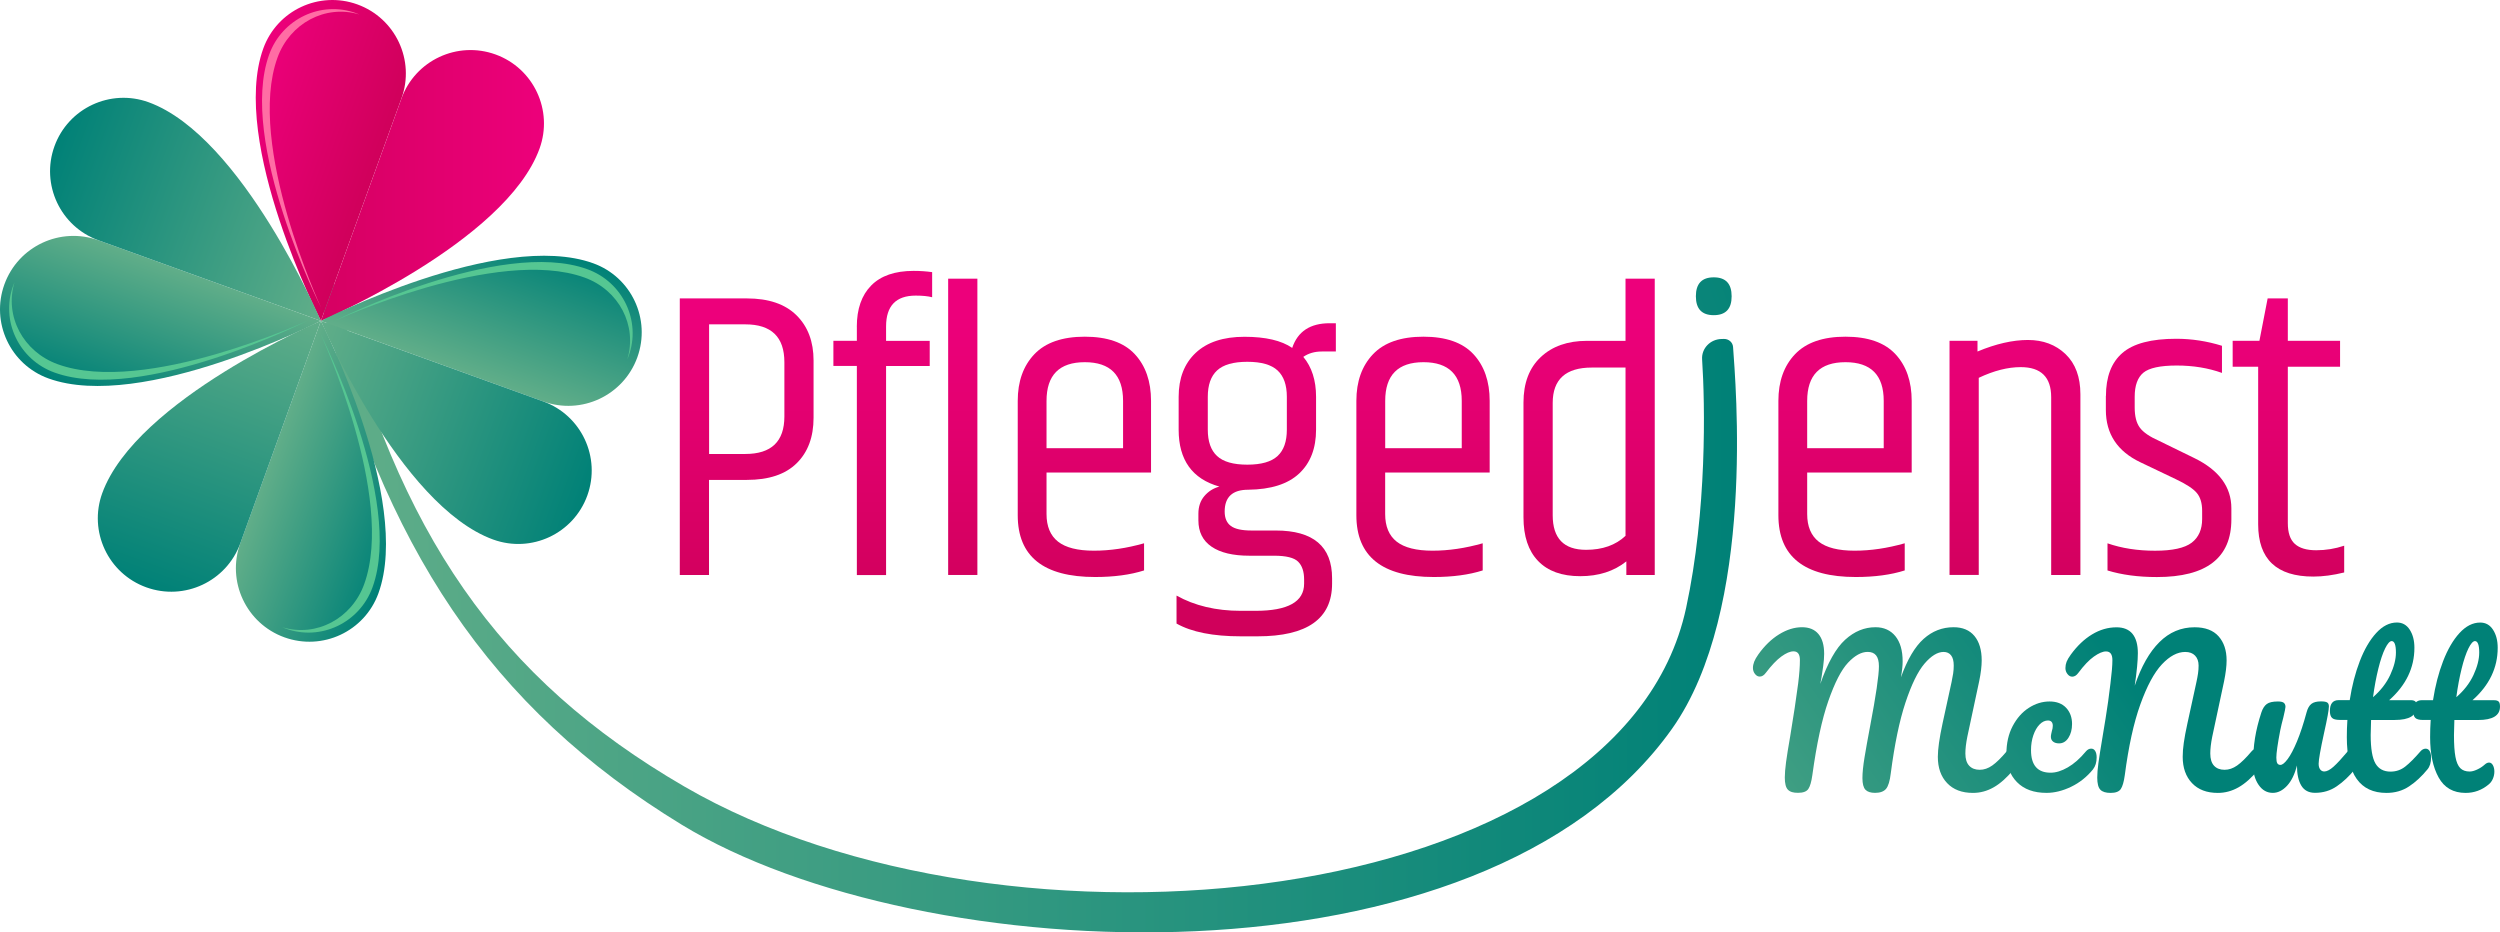 <?xml version="1.0" encoding="utf-8"?>
<!-- Generator: Adobe Illustrator 27.0.0, SVG Export Plug-In . SVG Version: 6.00 Build 0)  -->
<svg version="1.1" id="Ebene_1" xmlns="http://www.w3.org/2000/svg" xmlns:xlink="http://www.w3.org/1999/xlink" x="0px" y="0px"
	 viewBox="0 0 577.46 215.37" enable-background="new 0 0 577.46 215.37" xml:space="preserve">
<g>
	<linearGradient id="SVGID_1_" gradientUnits="userSpaceOnUse" x1="172.488" y1="140.397" x2="172.488" y2="72.654">
		<stop  offset="0" style="stop-color:#D0005B"/>
		<stop  offset="1" style="stop-color:#ED007B"/>
	</linearGradient>
	<path fill="url(#SVGID_1_)" d="M157.04,68.93h15.49c5,0,8.82,1.3,11.45,3.9c2.63,2.6,3.94,6.08,3.94,10.46V96.5
		c0,4.44-1.3,7.94-3.9,10.5c-2.6,2.57-6.43,3.85-11.5,3.85h-8.75v21.96h-6.75V68.93z M181.18,83.66c0-5.83-3.01-8.74-9.03-8.74
		h-8.36v29.94h8.36c6.02,0,9.03-2.88,9.03-8.65V83.66z"/>
	
		<linearGradient id="SVGID_00000017512851179495719920000016986888156107177915_" gradientUnits="userSpaceOnUse" x1="203.902" y1="140.397" x2="203.902" y2="72.654">
		<stop  offset="0" style="stop-color:#D0005B"/>
		<stop  offset="1" style="stop-color:#ED007B"/>
	</linearGradient>
	<path fill="url(#SVGID_00000017512851179495719920000016986888156107177915_)" d="M197.91,75.49c0-4.12,1.11-7.3,3.33-9.55
		c2.22-2.25,5.48-3.37,9.79-3.37c1.52,0,2.95,0.1,4.28,0.29v5.8c-0.95-0.25-2.22-0.38-3.8-0.38c-4.56,0-6.84,2.38-6.84,7.13v3.33
		h10.08v5.8h-10.08v48.29h-6.75V84.52h-5.42v-5.8h5.42V75.49z"/>
	
		<linearGradient id="SVGID_00000029756185427174428030000018409444733389639865_" gradientUnits="userSpaceOnUse" x1="222.389" y1="140.397" x2="222.389" y2="72.654">
		<stop  offset="0" style="stop-color:#D0005B"/>
		<stop  offset="1" style="stop-color:#ED007B"/>
	</linearGradient>
	<path fill="url(#SVGID_00000029756185427174428030000018409444733389639865_)" d="M219.01,64.37h6.75v68.44h-6.75V64.37z"/>
	
		<linearGradient id="SVGID_00000098206852169808021280000003054331575305270184_" gradientUnits="userSpaceOnUse" x1="250.477" y1="140.397" x2="250.477" y2="72.654">
		<stop  offset="0" style="stop-color:#D0005B"/>
		<stop  offset="1" style="stop-color:#ED007B"/>
	</linearGradient>
	<path fill="url(#SVGID_00000098206852169808021280000003054331575305270184_)" d="M235.08,119.02V92.6c0-4.5,1.28-8.09,3.85-10.79
		c2.57-2.69,6.45-4.04,11.64-4.04c5.2,0,9.04,1.35,11.55,4.04c2.5,2.69,3.75,6.29,3.75,10.79v16.54h-24.14v9.6
		c0,2.85,0.89,4.98,2.66,6.37c1.77,1.39,4.53,2.09,8.27,2.09c3.74,0,7.6-0.57,11.6-1.71v6.27c-3.17,1.01-6.94,1.52-11.31,1.52
		C241.03,133.28,235.08,128.53,235.08,119.02z M241.73,103.53h17.68V92.6c0-5.96-2.95-8.94-8.84-8.94s-8.84,2.98-8.84,8.94V103.53z"
		/>
	
		<linearGradient id="SVGID_00000078735369024312806940000018134020285010753667_" gradientUnits="userSpaceOnUse" x1="290.16" y1="140.397" x2="290.16" y2="72.654">
		<stop  offset="0" style="stop-color:#D0005B"/>
		<stop  offset="1" style="stop-color:#ED007B"/>
	</linearGradient>
	<path fill="url(#SVGID_00000078735369024312806940000018134020285010753667_)" d="M308.55,81.19h-3.23c-1.65,0-3.07,0.41-4.28,1.24
		c1.96,2.34,2.95,5.42,2.95,9.22v7.6c0,4.31-1.3,7.68-3.9,10.12c-2.6,2.44-6.53,3.69-11.79,3.75c-3.61,0-5.42,1.68-5.42,5.04
		c0,1.52,0.48,2.63,1.43,3.33c0.95,0.7,2.53,1.05,4.75,1.05h5.61c8.68,0,13.02,3.68,13.02,11.03v1.24c0,8.11-5.74,12.17-17.2,12.17
		h-3.9c-6.4,0-11.34-0.98-14.83-2.95v-6.46c4.18,2.34,9.12,3.52,14.83,3.52h3.42c7.48,0,11.22-2.09,11.22-6.27v-0.95
		c0-1.84-0.46-3.22-1.38-4.13c-0.92-0.92-2.77-1.38-5.56-1.38h-5.7c-3.8,0-6.72-0.7-8.74-2.09c-2.03-1.39-3.04-3.42-3.04-6.08v-1.52
		c0-1.65,0.46-3.01,1.38-4.09c0.92-1.08,2.07-1.81,3.47-2.19c-6.27-1.77-9.41-6.15-9.41-13.12v-7.6c0-4.31,1.31-7.7,3.94-10.17
		c2.63-2.47,6.38-3.71,11.26-3.71c4.88,0,8.55,0.86,11.03,2.57c1.27-3.8,4.15-5.7,8.65-5.7h1.43V81.19z M297.24,99.25v-7.6
		c0-2.72-0.71-4.75-2.14-6.08c-1.43-1.33-3.75-2-6.99-2c-3.23,0-5.56,0.67-6.99,2c-1.43,1.33-2.14,3.36-2.14,6.08v7.6
		c0,2.73,0.71,4.75,2.14,6.08c1.43,1.33,3.75,2,6.99,2c3.23,0,5.56-0.67,6.99-2C296.53,104.01,297.24,101.98,297.24,99.25z"/>
	
		<linearGradient id="SVGID_00000047047474462407494660000007452559567355816066_" gradientUnits="userSpaceOnUse" x1="328.703" y1="140.397" x2="328.703" y2="72.654">
		<stop  offset="0" style="stop-color:#D0005B"/>
		<stop  offset="1" style="stop-color:#ED007B"/>
	</linearGradient>
	<path fill="url(#SVGID_00000047047474462407494660000007452559567355816066_)" d="M313.3,119.02V92.6c0-4.5,1.28-8.09,3.85-10.79
		c2.57-2.69,6.45-4.04,11.64-4.04c5.2,0,9.04,1.35,11.55,4.04c2.5,2.69,3.75,6.29,3.75,10.79v16.54h-24.14v9.6
		c0,2.85,0.89,4.98,2.66,6.37c1.77,1.39,4.53,2.09,8.27,2.09c3.74,0,7.6-0.57,11.6-1.71v6.27c-3.17,1.01-6.94,1.52-11.31,1.52
		C319.26,133.28,313.3,128.53,313.3,119.02z M319.96,103.53h17.68V92.6c0-5.96-2.95-8.94-8.84-8.94s-8.84,2.98-8.84,8.94V103.53z"/>
	
		<linearGradient id="SVGID_00000000921429817568864580000015891894213351992218_" gradientUnits="userSpaceOnUse" x1="367.055" y1="140.397" x2="367.055" y2="72.654">
		<stop  offset="0" style="stop-color:#D0005B"/>
		<stop  offset="1" style="stop-color:#ED007B"/>
	</linearGradient>
	<path fill="url(#SVGID_00000000921429817568864580000015891894213351992218_)" d="M375.47,64.37h6.75v68.44h-6.56v-3.14
		c-2.85,2.28-6.4,3.42-10.65,3.42c-4.25,0-7.49-1.17-9.74-3.52c-2.25-2.34-3.37-5.7-3.37-10.08V92.98c0-4.5,1.33-8,3.99-10.5
		c2.66-2.5,6.21-3.75,10.65-3.75h8.93V64.37z M375.47,84.9h-7.79c-6.02,0-9.03,2.73-9.03,8.17v25.95c0,5.32,2.57,7.98,7.7,7.98
		c3.8,0,6.84-1.08,9.12-3.23V84.9z"/>
	
		<linearGradient id="SVGID_00000155142145876898291540000007700750238366280620_" gradientUnits="userSpaceOnUse" x1="165.063" y1="152.073" x2="417.789" y2="60.476">
		<stop  offset="0" style="stop-color:#61AE89"/>
		<stop  offset="1" style="stop-color:#008177"/>
	</linearGradient>
	<path fill="url(#SVGID_00000155142145876898291540000007700750238366280620_)" d="M395.85,72.8c-2.76,0-4.13-1.46-4.13-4.37
		c0-2.91,1.38-4.37,4.13-4.37c2.76,0,4.13,1.46,4.13,4.37C399.99,71.34,398.61,72.8,395.85,72.8z"/>
	
		<linearGradient id="SVGID_00000098180352523571456090000001869337896903424181_" gradientUnits="userSpaceOnUse" x1="426.175" y1="140.397" x2="426.175" y2="72.654">
		<stop  offset="0" style="stop-color:#D0005B"/>
		<stop  offset="1" style="stop-color:#ED007B"/>
	</linearGradient>
	<path fill="url(#SVGID_00000098180352523571456090000001869337896903424181_)" d="M410.78,119.02V92.6c0-4.5,1.28-8.09,3.85-10.79
		c2.57-2.69,6.45-4.04,11.64-4.04c5.2,0,9.04,1.35,11.55,4.04c2.5,2.69,3.75,6.29,3.75,10.79v16.54h-24.14v9.6
		c0,2.85,0.89,4.98,2.66,6.37c1.77,1.39,4.53,2.09,8.27,2.09c3.74,0,7.6-0.57,11.6-1.71v6.27c-3.17,1.01-6.94,1.52-11.31,1.52
		C416.73,133.28,410.78,128.53,410.78,119.02z M417.43,103.53h17.68V92.6c0-5.96-2.95-8.94-8.84-8.94s-8.84,2.98-8.84,8.94V103.53z"
		/>
	
		<linearGradient id="SVGID_00000140737343347166719550000013574588475859066010_" gradientUnits="userSpaceOnUse" x1="465.43" y1="140.397" x2="465.43" y2="72.654">
		<stop  offset="0" style="stop-color:#D0005B"/>
		<stop  offset="1" style="stop-color:#ED007B"/>
	</linearGradient>
	<path fill="url(#SVGID_00000140737343347166719550000013574588475859066010_)" d="M456.78,81.19c4.24-1.77,8.13-2.66,11.64-2.66
		s6.42,1.09,8.7,3.28c2.28,2.19,3.42,5.28,3.42,9.27v41.73h-6.75V91.74c0-4.62-2.34-6.94-7.03-6.94c-2.98,0-6.21,0.82-9.7,2.47
		v45.53h-6.75V78.72h6.46V81.19z"/>
	
		<linearGradient id="SVGID_00000036974312509010299330000013710655320226440336_" gradientUnits="userSpaceOnUse" x1="500.932" y1="140.397" x2="500.932" y2="72.654">
		<stop  offset="0" style="stop-color:#D0005B"/>
		<stop  offset="1" style="stop-color:#ED007B"/>
	</linearGradient>
	<path fill="url(#SVGID_00000036974312509010299330000013710655320226440336_)" d="M486.44,91.46c0-4.43,1.27-7.75,3.8-9.93
		c2.53-2.19,6.68-3.28,12.45-3.28c3.55,0,7.07,0.54,10.55,1.62v6.27c-3.17-1.14-6.65-1.71-10.46-1.71c-3.8,0-6.37,0.56-7.7,1.66
		c-1.33,1.11-2,2.96-2,5.56v2.47c0,2.03,0.39,3.58,1.19,4.66c0.79,1.08,2.27,2.09,4.42,3.04l8.17,3.99c5.7,2.79,8.55,6.65,8.55,11.6
		v2.57c0,8.87-5.74,13.31-17.2,13.31c-4.31,0-8.11-0.51-11.41-1.52v-6.27c3.29,1.14,6.95,1.71,10.98,1.71
		c4.02,0,6.84-0.62,8.46-1.85c1.62-1.24,2.42-3.06,2.42-5.47v-1.9c0-1.77-0.41-3.15-1.24-4.13c-0.82-0.98-2.44-2.04-4.85-3.18
		l-8.17-3.9c-5.32-2.53-7.98-6.56-7.98-12.07V91.46z"/>
	
		<linearGradient id="SVGID_00000062896625130712599150000012437570548999053989_" gradientUnits="userSpaceOnUse" x1="528.591" y1="140.397" x2="528.591" y2="72.654">
		<stop  offset="0" style="stop-color:#D0005B"/>
		<stop  offset="1" style="stop-color:#ED007B"/>
	</linearGradient>
	<path fill="url(#SVGID_00000062896625130712599150000012437570548999053989_)" d="M528.45,68.93v9.79h12.07v5.99h-12.07v36.12
		c0,2.22,0.54,3.82,1.62,4.8c1.08,0.98,2.72,1.47,4.94,1.47c2.22,0,4.37-0.35,6.46-1.05v6.18c-2.54,0.63-4.91,0.95-7.13,0.95
		c-8.49,0-12.74-4.02-12.74-12.07v-36.4h-5.89v-5.99h6.18l1.9-9.79H528.45z"/>
	
		<linearGradient id="SVGID_00000075121919790167352110000003362852166541440703_" gradientUnits="userSpaceOnUse" x1="73.615" y1="140.316" x2="401.214" y2="140.316">
		<stop  offset="0" style="stop-color:#61AE89"/>
		<stop  offset="1" style="stop-color:#008177"/>
	</linearGradient>
	<path fill="url(#SVGID_00000075121919790167352110000003362852166541440703_)" d="M157.46,190.49
		c-44.35-27.07-68.86-64.13-83.78-122.77c-0.27-1.07,0.41-2.15,1.52-2.41v0c1.1-0.25,2.2,0.4,2.47,1.46
		c14.44,56.54,37.32,89.88,80.38,114.89c74.7,43.39,216.38,28.65,231.42-41.26c4.82-22.39,4.38-46.97,3.69-57.39
		c-0.17-2.54,1.91-4.69,4.55-4.71l0.53-0.01c1.09-0.01,2,0.8,2.07,1.86c0.5,7.64,5.41,60.66-14.09,88.17
		C342.61,229.83,212.59,224.15,157.46,190.49z"/>
	<g>
		
			<linearGradient id="SVGID_00000179615000801667827360000004221953570655011249_" gradientUnits="userSpaceOnUse" x1="39.311" y1="-60.931" x2="39.311" y2="-94.863" gradientTransform="matrix(0.341 -0.94 0.94 0.341 130.209 98.17)">
			<stop  offset="2.011505e-04" style="stop-color:#D0005B"/>
			<stop  offset="1" style="stop-color:#ED007B"/>
		</linearGradient>
		<path fill="url(#SVGID_00000179615000801667827360000004221953570655011249_)" d="M82.55,1.02c-8.81-3.19-18.54,1.36-21.73,10.17
			c-7.85,21.68,13.3,62.92,13.3,62.92l18.61-51.37C95.92,13.94,91.36,4.21,82.55,1.02z"/>
		
			<linearGradient id="SVGID_00000169558546331029197890000014434632670908445058_" gradientUnits="userSpaceOnUse" x1="60.87" y1="42.837" x2="126.117" y2="42.837">
			<stop  offset="2.011505e-04" style="stop-color:#D0005B"/>
			<stop  offset="1" style="stop-color:#ED007B"/>
		</linearGradient>
		<path fill="url(#SVGID_00000169558546331029197890000014434632670908445058_)" d="M124.63,34.31c3.19-8.81-1.36-18.54-10.17-21.73
			c-8.81-3.19-18.54,1.36-21.73,10.17L74.12,74.12C74.12,74.12,116.78,55.98,124.63,34.31z"/>
		<g>
			<path fill="#FF6DA4" d="M64.1,13.3c2.87-7.93,11.06-12.33,18.93-9.95c-0.26-0.11-0.53-0.22-0.8-0.32
				c-8.1-2.93-17.08,1.34-20.05,9.55c-7.32,20.2,11.99,58.48,11.99,58.48S56.78,33.5,64.1,13.3z"/>
		</g>
		
			<linearGradient id="SVGID_00000083080194856265248410000002416382874095373478_" gradientUnits="userSpaceOnUse" x1="406.973" y1="-201.784" x2="406.973" y2="-235.716" gradientTransform="matrix(-0.341 0.94 -0.94 -0.341 10.813 -343.589)">
			<stop  offset="0" style="stop-color:#61AE89"/>
			<stop  offset="1" style="stop-color:#008177"/>
		</linearGradient>
		<path fill="url(#SVGID_00000083080194856265248410000002416382874095373478_)" d="M65.68,147.21c8.81,3.19,18.54-1.36,21.73-10.17
			c7.85-21.68-13.3-62.92-13.3-62.92l-18.61,51.37C52.32,134.29,56.87,144.02,65.68,147.21z"/>
		
			<linearGradient id="SVGID_00000049188970552527014010000000026565405092712329_" gradientUnits="userSpaceOnUse" x1="371.173" y1="-184.818" x2="442.773" y2="-184.818" gradientTransform="matrix(-0.341 0.94 -0.94 -0.341 10.813 -343.589)">
			<stop  offset="0" style="stop-color:#61AE89"/>
			<stop  offset="1" style="stop-color:#008177"/>
		</linearGradient>
		<path fill="url(#SVGID_00000049188970552527014010000000026565405092712329_)" d="M23.61,113.93
			c-3.19,8.81,1.36,18.54,10.17,21.73c8.81,3.19,18.54-1.36,21.73-10.17l18.61-51.37C74.12,74.12,31.46,92.25,23.61,113.93z"/>
		<g>
			<path fill="#55C692" d="M84.12,134.94c-2.87,7.93-11.04,12.32-18.92,9.94c0.26,0.11,0.53,0.22,0.8,0.32
				c8.1,2.93,17.08-1.34,20.05-9.55c7.32-20.2-11.99-58.48-11.99-58.48S91.43,114.74,84.12,134.94z"/>
		</g>
		
			<linearGradient id="SVGID_00000114754172797367921280000015002145144874830777_" gradientUnits="userSpaceOnUse" x1="242.818" y1="1.722" x2="242.818" y2="-32.21" gradientTransform="matrix(0.94 0.341 -0.341 0.94 -119.937 1.99)">
			<stop  offset="0" style="stop-color:#61AE89"/>
			<stop  offset="1" style="stop-color:#008177"/>
		</linearGradient>
		<path fill="url(#SVGID_00000114754172797367921280000015002145144874830777_)" d="M147.21,82.55c3.19-8.81-1.36-18.54-10.17-21.73
			c-21.68-7.85-62.92,13.3-62.92,13.3l51.37,18.61C134.29,95.92,144.02,91.36,147.21,82.55z"/>
		
			<linearGradient id="SVGID_00000147925827416018627470000001138609399739447938_" gradientUnits="userSpaceOnUse" x1="207.018" y1="18.688" x2="278.618" y2="18.688" gradientTransform="matrix(0.94 0.341 -0.341 0.94 -119.937 1.99)">
			<stop  offset="0" style="stop-color:#61AE89"/>
			<stop  offset="1" style="stop-color:#008177"/>
		</linearGradient>
		<path fill="url(#SVGID_00000147925827416018627470000001138609399739447938_)" d="M113.93,124.63
			c8.81,3.19,18.54-1.36,21.73-10.17c3.19-8.81-1.36-18.54-10.17-21.73L74.12,74.12C74.12,74.12,92.25,116.78,113.93,124.63z"/>
		<g>
			<path fill="#55C692" d="M135.01,64.11c7.93,2.87,12.25,11.04,9.88,18.92c0.11-0.26,0.22-0.53,0.32-0.8
				c2.93-8.1-1.34-17.08-9.55-20.05c-20.2-7.32-58.48,11.99-58.48,11.99S114.81,56.8,135.01,64.11z"/>
		</g>
		
			<linearGradient id="SVGID_00000087380504084091740180000007401682557558530961_" gradientUnits="userSpaceOnUse" x1="203.466" y1="-264.438" x2="203.466" y2="-298.37" gradientTransform="matrix(-0.94 -0.341 0.341 -0.94 321.822 -117.406)">
			<stop  offset="0" style="stop-color:#61AE89"/>
			<stop  offset="1" style="stop-color:#008177"/>
		</linearGradient>
		<path fill="url(#SVGID_00000087380504084091740180000007401682557558530961_)" d="M1.02,65.68c-3.19,8.81,1.36,18.54,10.17,21.73
			c21.68,7.85,62.92-13.3,62.92-13.3L22.75,55.51C13.94,52.32,4.21,56.87,1.02,65.68z"/>
		
			<linearGradient id="SVGID_00000080889233305768275060000015302270077373094304_" gradientUnits="userSpaceOnUse" x1="167.666" y1="-247.472" x2="239.266" y2="-247.472" gradientTransform="matrix(-0.94 -0.341 0.341 -0.94 321.822 -117.406)">
			<stop  offset="0" style="stop-color:#61AE89"/>
			<stop  offset="1" style="stop-color:#008177"/>
		</linearGradient>
		<path fill="url(#SVGID_00000080889233305768275060000015302270077373094304_)" d="M34.31,23.61c-8.81-3.19-18.54,1.36-21.73,10.17
			c-3.19,8.81,1.36,18.54,10.17,21.73l51.37,18.61C74.12,74.12,55.98,31.46,34.31,23.61z"/>
		<g>
			<path fill="#55C692" d="M13.33,84.13C5.39,81.26,0.98,73.08,3.35,65.2c-0.11,0.26-0.22,0.53-0.32,0.8
				c-2.93,8.1,1.34,17.08,9.55,20.05c20.2,7.32,58.48-11.99,58.48-11.99S33.52,91.45,13.33,84.13z"/>
		</g>
	</g>
	<g>
		
			<linearGradient id="SVGID_00000096038501750306009250000009091864932644829626_" gradientUnits="userSpaceOnUse" x1="377.4" y1="205.849" x2="476.117" y2="135.392">
			<stop  offset="0" style="stop-color:#61AE89"/>
			<stop  offset="1" style="stop-color:#008177"/>
		</linearGradient>
		<path fill="url(#SVGID_00000096038501750306009250000009091864932644829626_)" d="M412.98,182.41c-0.48-0.49-0.72-1.43-0.72-2.8
			c0-0.93,0.1-2.12,0.29-3.57c0.19-1.45,0.52-3.45,0.96-5.99c0.78-4.69,1.39-8.76,1.84-12.2c0.27-2.15,0.4-3.95,0.4-5.38
			c0-1.35-0.49-2.02-1.48-2.02c-0.78,0-1.71,0.4-2.8,1.19c-1.09,0.79-2.29,2.06-3.61,3.79c-0.42,0.57-0.88,0.85-1.39,0.85
			c-0.42,0-0.78-0.2-1.1-0.61c-0.31-0.4-0.47-0.86-0.47-1.37c0-0.48,0.1-0.96,0.29-1.46c0.19-0.49,0.52-1.05,0.96-1.68
			c1.43-2,3.03-3.55,4.8-4.64s3.53-1.64,5.29-1.64c1.64,0,2.91,0.52,3.79,1.57c0.88,1.05,1.32,2.57,1.32,4.57
			c0,0.81-0.07,1.76-0.22,2.85c-0.15,1.09-0.29,1.98-0.4,2.67s-0.21,1.17-0.27,1.43c1.7-4.87,3.62-8.27,5.74-10.2
			c2.12-1.93,4.45-2.89,7-2.89c1.94,0,3.48,0.69,4.6,2.06c1.12,1.38,1.68,3.32,1.68,5.83c0,0.99-0.13,2.21-0.4,3.68
			c1.5-4.13,3.24-7.09,5.25-8.88c2-1.79,4.3-2.69,6.91-2.69c2.09,0,3.7,0.67,4.82,2.02s1.68,3.23,1.68,5.65
			c0,1.32-0.19,2.91-0.58,4.8l-2.74,12.83c-0.3,1.5-0.45,2.78-0.45,3.86c0,1.26,0.29,2.2,0.88,2.83s1.4,0.94,2.44,0.94
			c0.99,0,1.95-0.33,2.89-0.99c0.94-0.66,2.05-1.75,3.34-3.27c0.36-0.42,0.76-0.63,1.21-0.63c0.39,0,0.69,0.18,0.92,0.54
			s0.34,0.85,0.34,1.48c0,1.17-0.28,2.09-0.85,2.78c-1.55,1.88-3.09,3.26-4.62,4.13c-1.52,0.87-3.12,1.3-4.8,1.3
			c-2.54,0-4.53-0.75-5.96-2.26c-1.44-1.51-2.15-3.53-2.15-6.08c0-1.76,0.36-4.32,1.08-7.67l1.79-8.21
			c0.06-0.27,0.16-0.75,0.31-1.43c0.15-0.69,0.27-1.34,0.36-1.95c0.09-0.61,0.13-1.22,0.13-1.82c0-1.05-0.2-1.83-0.61-2.35
			c-0.4-0.52-0.98-0.79-1.73-0.79c-1.41,0-2.88,0.91-4.42,2.71c-1.54,1.81-3,4.81-4.39,8.99c-1.39,4.19-2.52,9.63-3.39,16.32
			c-0.21,1.79-0.58,3-1.1,3.61c-0.52,0.61-1.37,0.92-2.53,0.92c-1.02,0-1.76-0.24-2.22-0.72c-0.46-0.48-0.7-1.38-0.7-2.69
			c0-1.23,0.16-2.83,0.49-4.82c0.33-1.99,0.75-4.33,1.26-7.02c1.38-7.23,2.06-11.9,2.06-13.99c0-1.14-0.22-1.97-0.65-2.51
			c-0.43-0.54-1.08-0.81-1.95-0.81c-1.46,0-2.97,0.83-4.53,2.49s-3.07,4.6-4.55,8.83c-1.48,4.23-2.71,9.95-3.7,17.15
			c-0.21,1.52-0.52,2.59-0.92,3.18c-0.4,0.6-1.19,0.9-2.35,0.9C414.25,183.15,413.46,182.91,412.98,182.41z"/>
		
			<linearGradient id="SVGID_00000006699039795344801900000014470206920161702044_" gradientUnits="userSpaceOnUse" x1="394.183" y1="229.363" x2="492.9" y2="158.906">
			<stop  offset="0" style="stop-color:#61AE89"/>
			<stop  offset="1" style="stop-color:#008177"/>
		</linearGradient>
		<path fill="url(#SVGID_00000006699039795344801900000014470206920161702044_)" d="M465.89,180.66c-1.63-1.66-2.44-3.85-2.44-6.57
			c0-2.42,0.48-4.54,1.44-6.37c0.96-1.82,2.2-3.23,3.72-4.21s3.12-1.48,4.8-1.48c1.64,0,2.92,0.49,3.83,1.46
			c0.91,0.97,1.37,2.22,1.37,3.74c0,1.26-0.28,2.32-0.83,3.18c-0.55,0.87-1.28,1.3-2.17,1.3c-0.57,0-1.02-0.13-1.37-0.4
			c-0.34-0.27-0.52-0.64-0.52-1.12c0-0.21,0.03-0.45,0.09-0.72c0.06-0.27,0.1-0.46,0.13-0.58c0.15-0.45,0.22-0.87,0.22-1.26
			c0-0.39-0.1-0.69-0.29-0.9c-0.2-0.21-0.47-0.31-0.83-0.31c-0.69,0-1.33,0.31-1.93,0.92c-0.6,0.61-1.08,1.44-1.44,2.49
			c-0.36,1.05-0.54,2.2-0.54,3.45c0,3.47,1.51,5.2,4.53,5.2c1.23,0,2.55-0.41,3.97-1.23c1.42-0.82,2.82-2.05,4.19-3.7
			c0.36-0.42,0.76-0.63,1.21-0.63c0.39,0,0.7,0.18,0.92,0.54c0.22,0.36,0.34,0.85,0.34,1.48c0,1.14-0.29,2.06-0.85,2.78
			c-1.41,1.73-3.09,3.07-5.04,4.01s-3.85,1.41-5.67,1.41C469.8,183.15,467.52,182.32,465.89,180.66z"/>
		
			<linearGradient id="SVGID_00000150094629972373586710000012160720764012169398_" gradientUnits="userSpaceOnUse" x1="399.136" y1="236.302" x2="497.853" y2="165.845">
			<stop  offset="0" style="stop-color:#61AE89"/>
			<stop  offset="1" style="stop-color:#008177"/>
		</linearGradient>
		<path fill="url(#SVGID_00000150094629972373586710000012160720764012169398_)" d="M485.15,182.41c-0.48-0.49-0.72-1.43-0.72-2.8
			c0-0.93,0.09-2.05,0.27-3.36c0.18-1.32,0.49-3.3,0.94-5.96c0.06-0.36,0.3-1.82,0.72-4.37c0.42-2.56,0.79-5.24,1.12-8.05
			c0.3-2.39,0.45-4.18,0.45-5.38c0-1.35-0.49-2.02-1.48-2.02c-0.75,0-1.68,0.4-2.8,1.19c-1.12,0.79-2.32,2.06-3.61,3.79
			c-0.42,0.57-0.88,0.85-1.39,0.85c-0.42,0-0.78-0.2-1.1-0.61c-0.31-0.4-0.47-0.86-0.47-1.37c0-0.51,0.09-0.99,0.27-1.46
			c0.18-0.46,0.51-1.02,0.99-1.68c1.46-2,3.09-3.55,4.89-4.64s3.68-1.64,5.65-1.64c1.64,0,2.88,0.51,3.7,1.52
			c0.82,1.02,1.23,2.5,1.23,4.44c0,1.73-0.24,4.25-0.72,7.53c1.49-4.42,3.39-7.78,5.7-10.07c2.3-2.29,5.01-3.43,8.12-3.43
			c2.45,0,4.3,0.69,5.54,2.08c1.24,1.39,1.86,3.25,1.86,5.58c0,1.32-0.2,2.91-0.58,4.8l-2.74,12.83c-0.3,1.5-0.45,2.78-0.45,3.86
			c0,1.26,0.29,2.2,0.87,2.83s1.4,0.94,2.44,0.94c0.99,0,1.95-0.33,2.89-0.99c0.94-0.66,2.06-1.75,3.34-3.27
			c0.36-0.42,0.76-0.63,1.21-0.63c0.39,0,0.7,0.18,0.92,0.54c0.22,0.36,0.34,0.85,0.34,1.48c0,1.17-0.29,2.09-0.85,2.78
			c-1.55,1.88-3.09,3.26-4.62,4.13c-1.53,0.87-3.12,1.3-4.8,1.3c-2.54,0-4.53-0.75-5.96-2.26c-1.43-1.51-2.15-3.53-2.15-6.08
			c0-0.99,0.08-2.06,0.25-3.23c0.16-1.17,0.44-2.65,0.83-4.44l1.79-8.21c0.06-0.27,0.16-0.75,0.31-1.43s0.27-1.34,0.36-1.95
			c0.09-0.61,0.13-1.22,0.13-1.82c0-0.96-0.27-1.72-0.81-2.29c-0.54-0.57-1.3-0.85-2.29-0.85c-1.79,0-3.59,0.96-5.38,2.87
			c-1.79,1.91-3.45,5-4.98,9.26c-1.53,4.26-2.72,9.71-3.59,16.35c-0.21,1.52-0.52,2.59-0.92,3.18c-0.4,0.6-1.19,0.9-2.35,0.9
			C486.42,183.15,485.62,182.91,485.15,182.41z"/>
		
			<linearGradient id="SVGID_00000173883245157308012250000001859268744862078091_" gradientUnits="userSpaceOnUse" x1="413.524" y1="256.461" x2="512.241" y2="186.004">
			<stop  offset="0" style="stop-color:#61AE89"/>
			<stop  offset="1" style="stop-color:#008177"/>
		</linearGradient>
		<path fill="url(#SVGID_00000173883245157308012250000001859268744862078091_)" d="M521.7,181.29c-0.85-1.24-1.28-2.79-1.28-4.64
			c0-2.24,0.15-4.3,0.45-6.17c0.3-1.87,0.79-3.85,1.48-5.94c0.3-0.9,0.72-1.54,1.25-1.93s1.39-0.58,2.56-0.58
			c0.66,0,1.11,0.1,1.37,0.31c0.25,0.21,0.38,0.52,0.38,0.94c0,0.24-0.17,1.05-0.49,2.42c-0.3,1.11-0.54,2.11-0.72,3
			c-0.6,3.14-0.9,5.23-0.9,6.28c0,0.63,0.07,1.07,0.22,1.32c0.15,0.25,0.39,0.38,0.72,0.38c0.45,0,1.01-0.45,1.68-1.35
			c0.67-0.9,1.39-2.26,2.15-4.08c0.76-1.82,1.5-4.07,2.22-6.73c0.24-0.9,0.61-1.54,1.1-1.93s1.23-0.58,2.22-0.58
			c0.69,0,1.17,0.08,1.43,0.25c0.27,0.17,0.4,0.47,0.4,0.92c0,0.75-0.37,2.8-1.12,6.14c-0.84,3.83-1.25,6.19-1.25,7.09
			c0,0.57,0.12,1.01,0.36,1.32c0.24,0.31,0.55,0.47,0.94,0.47c0.6,0,1.31-0.37,2.13-1.1c0.82-0.73,1.92-1.92,3.3-3.56
			c0.36-0.42,0.76-0.63,1.21-0.63c0.39,0,0.7,0.18,0.92,0.54c0.22,0.36,0.34,0.85,0.34,1.48c0,1.2-0.28,2.12-0.85,2.78
			c-1.29,1.58-2.67,2.89-4.15,3.9c-1.48,1.02-3.16,1.52-5.04,1.52c-1.43,0-2.49-0.55-3.16-1.66c-0.67-1.11-1.01-2.66-1.01-4.66
			c-0.51,2.03-1.27,3.59-2.29,4.69c-1.02,1.09-2.11,1.64-3.27,1.64C523.65,183.15,522.55,182.53,521.7,181.29z"/>
		
			<linearGradient id="SVGID_00000110470668478949365300000015126098369578666677_" gradientUnits="userSpaceOnUse" x1="416.664" y1="260.861" x2="515.381" y2="190.404">
			<stop  offset="0" style="stop-color:#61AE89"/>
			<stop  offset="1" style="stop-color:#008177"/>
		</linearGradient>
		<path fill="url(#SVGID_00000110470668478949365300000015126098369578666677_)" d="M561.2,173.47c0.22,0.36,0.34,0.85,0.34,1.48
			c0,1.2-0.29,2.12-0.85,2.78c-1.29,1.58-2.69,2.89-4.21,3.9c-1.52,1.02-3.27,1.52-5.25,1.52c-6.1,0-9.15-4.29-9.15-12.87
			c0-1.32,0.04-2.65,0.13-3.99h-1.75c-0.9,0-1.5-0.16-1.82-0.49s-0.47-0.85-0.47-1.57c0-1.67,0.67-2.51,2.02-2.51h2.56
			c0.51-3.29,1.28-6.29,2.33-9.01c1.05-2.72,2.31-4.89,3.79-6.5c1.48-1.61,3.07-2.42,4.78-2.42c1.26,0,2.24,0.55,2.96,1.66
			c0.72,1.11,1.08,2.5,1.08,4.17c0,4.63-1.94,8.67-5.83,12.11h5.02c0.48,0,0.82,0.11,1.03,0.31s0.31,0.6,0.31,1.17
			c0,2.06-1.69,3.09-5.07,3.09h-5.47c-0.06,1.5-0.09,2.66-0.09,3.5c0,3.11,0.37,5.29,1.1,6.55c0.73,1.25,1.89,1.88,3.48,1.88
			c1.28,0,2.42-0.39,3.41-1.17c0.99-0.78,2.15-1.94,3.5-3.5c0.36-0.42,0.76-0.63,1.21-0.63
			C560.67,172.93,560.98,173.11,561.2,173.47z M550.93,149.77c-0.55,1.12-1.08,2.68-1.57,4.66c-0.49,1.99-0.91,4.19-1.23,6.61
			c1.76-1.52,3.09-3.24,3.97-5.13c0.88-1.9,1.32-3.62,1.32-5.18c0-1.76-0.33-2.65-0.99-2.65
			C551.99,148.09,551.49,148.65,550.93,149.77z"/>
		
			<linearGradient id="SVGID_00000093143037469405036470000012498797146511456407_" gradientUnits="userSpaceOnUse" x1="422.914" y1="269.617" x2="521.631" y2="199.16">
			<stop  offset="0" style="stop-color:#61AE89"/>
			<stop  offset="1" style="stop-color:#008177"/>
		</linearGradient>
		<path fill="url(#SVGID_00000093143037469405036470000012498797146511456407_)" d="M566.92,166.29c-0.06,1.5-0.09,2.66-0.09,3.5
			c0,2.15,0.11,3.83,0.34,5.04c0.22,1.21,0.6,2.08,1.12,2.6c0.52,0.52,1.25,0.78,2.17,0.78c0.48,0,1.05-0.15,1.7-0.45
			c0.66-0.3,1.26-0.69,1.79-1.17c0.33-0.3,0.66-0.45,0.99-0.45c0.36,0,0.65,0.2,0.88,0.61c0.22,0.4,0.34,0.89,0.34,1.46
			c0,0.57-0.11,1.12-0.34,1.66c-0.22,0.54-0.56,0.99-1.01,1.35c-1.55,1.29-3.32,1.93-5.29,1.93c-2.84,0-4.92-1.19-6.23-3.56
			c-1.32-2.38-1.97-5.48-1.97-9.3c0-1.32,0.04-2.65,0.13-3.99h-1.75c-0.9,0-1.5-0.16-1.82-0.49s-0.47-0.85-0.47-1.57
			c0-1.67,0.67-2.51,2.02-2.51h2.56c0.51-3.29,1.28-6.29,2.33-9.01c1.05-2.72,2.31-4.89,3.79-6.5c1.48-1.61,3.07-2.42,4.78-2.42
			c1.26,0,2.24,0.55,2.96,1.66c0.72,1.11,1.08,2.5,1.08,4.17c0,4.63-1.94,8.67-5.83,12.11h5.02c0.48,0,0.82,0.11,1.03,0.31
			s0.31,0.6,0.31,1.17c0,2.06-1.69,3.09-5.07,3.09H566.92z M570.17,149.77c-0.55,1.12-1.08,2.68-1.57,4.66
			c-0.49,1.99-0.91,4.19-1.23,6.61c1.76-1.52,3.09-3.24,3.97-5.13c0.88-1.9,1.32-3.62,1.32-5.18c0-1.76-0.33-2.65-0.99-2.65
			C571.23,148.09,570.72,148.65,570.17,149.77z"/>
	</g>
</g>
</svg>

